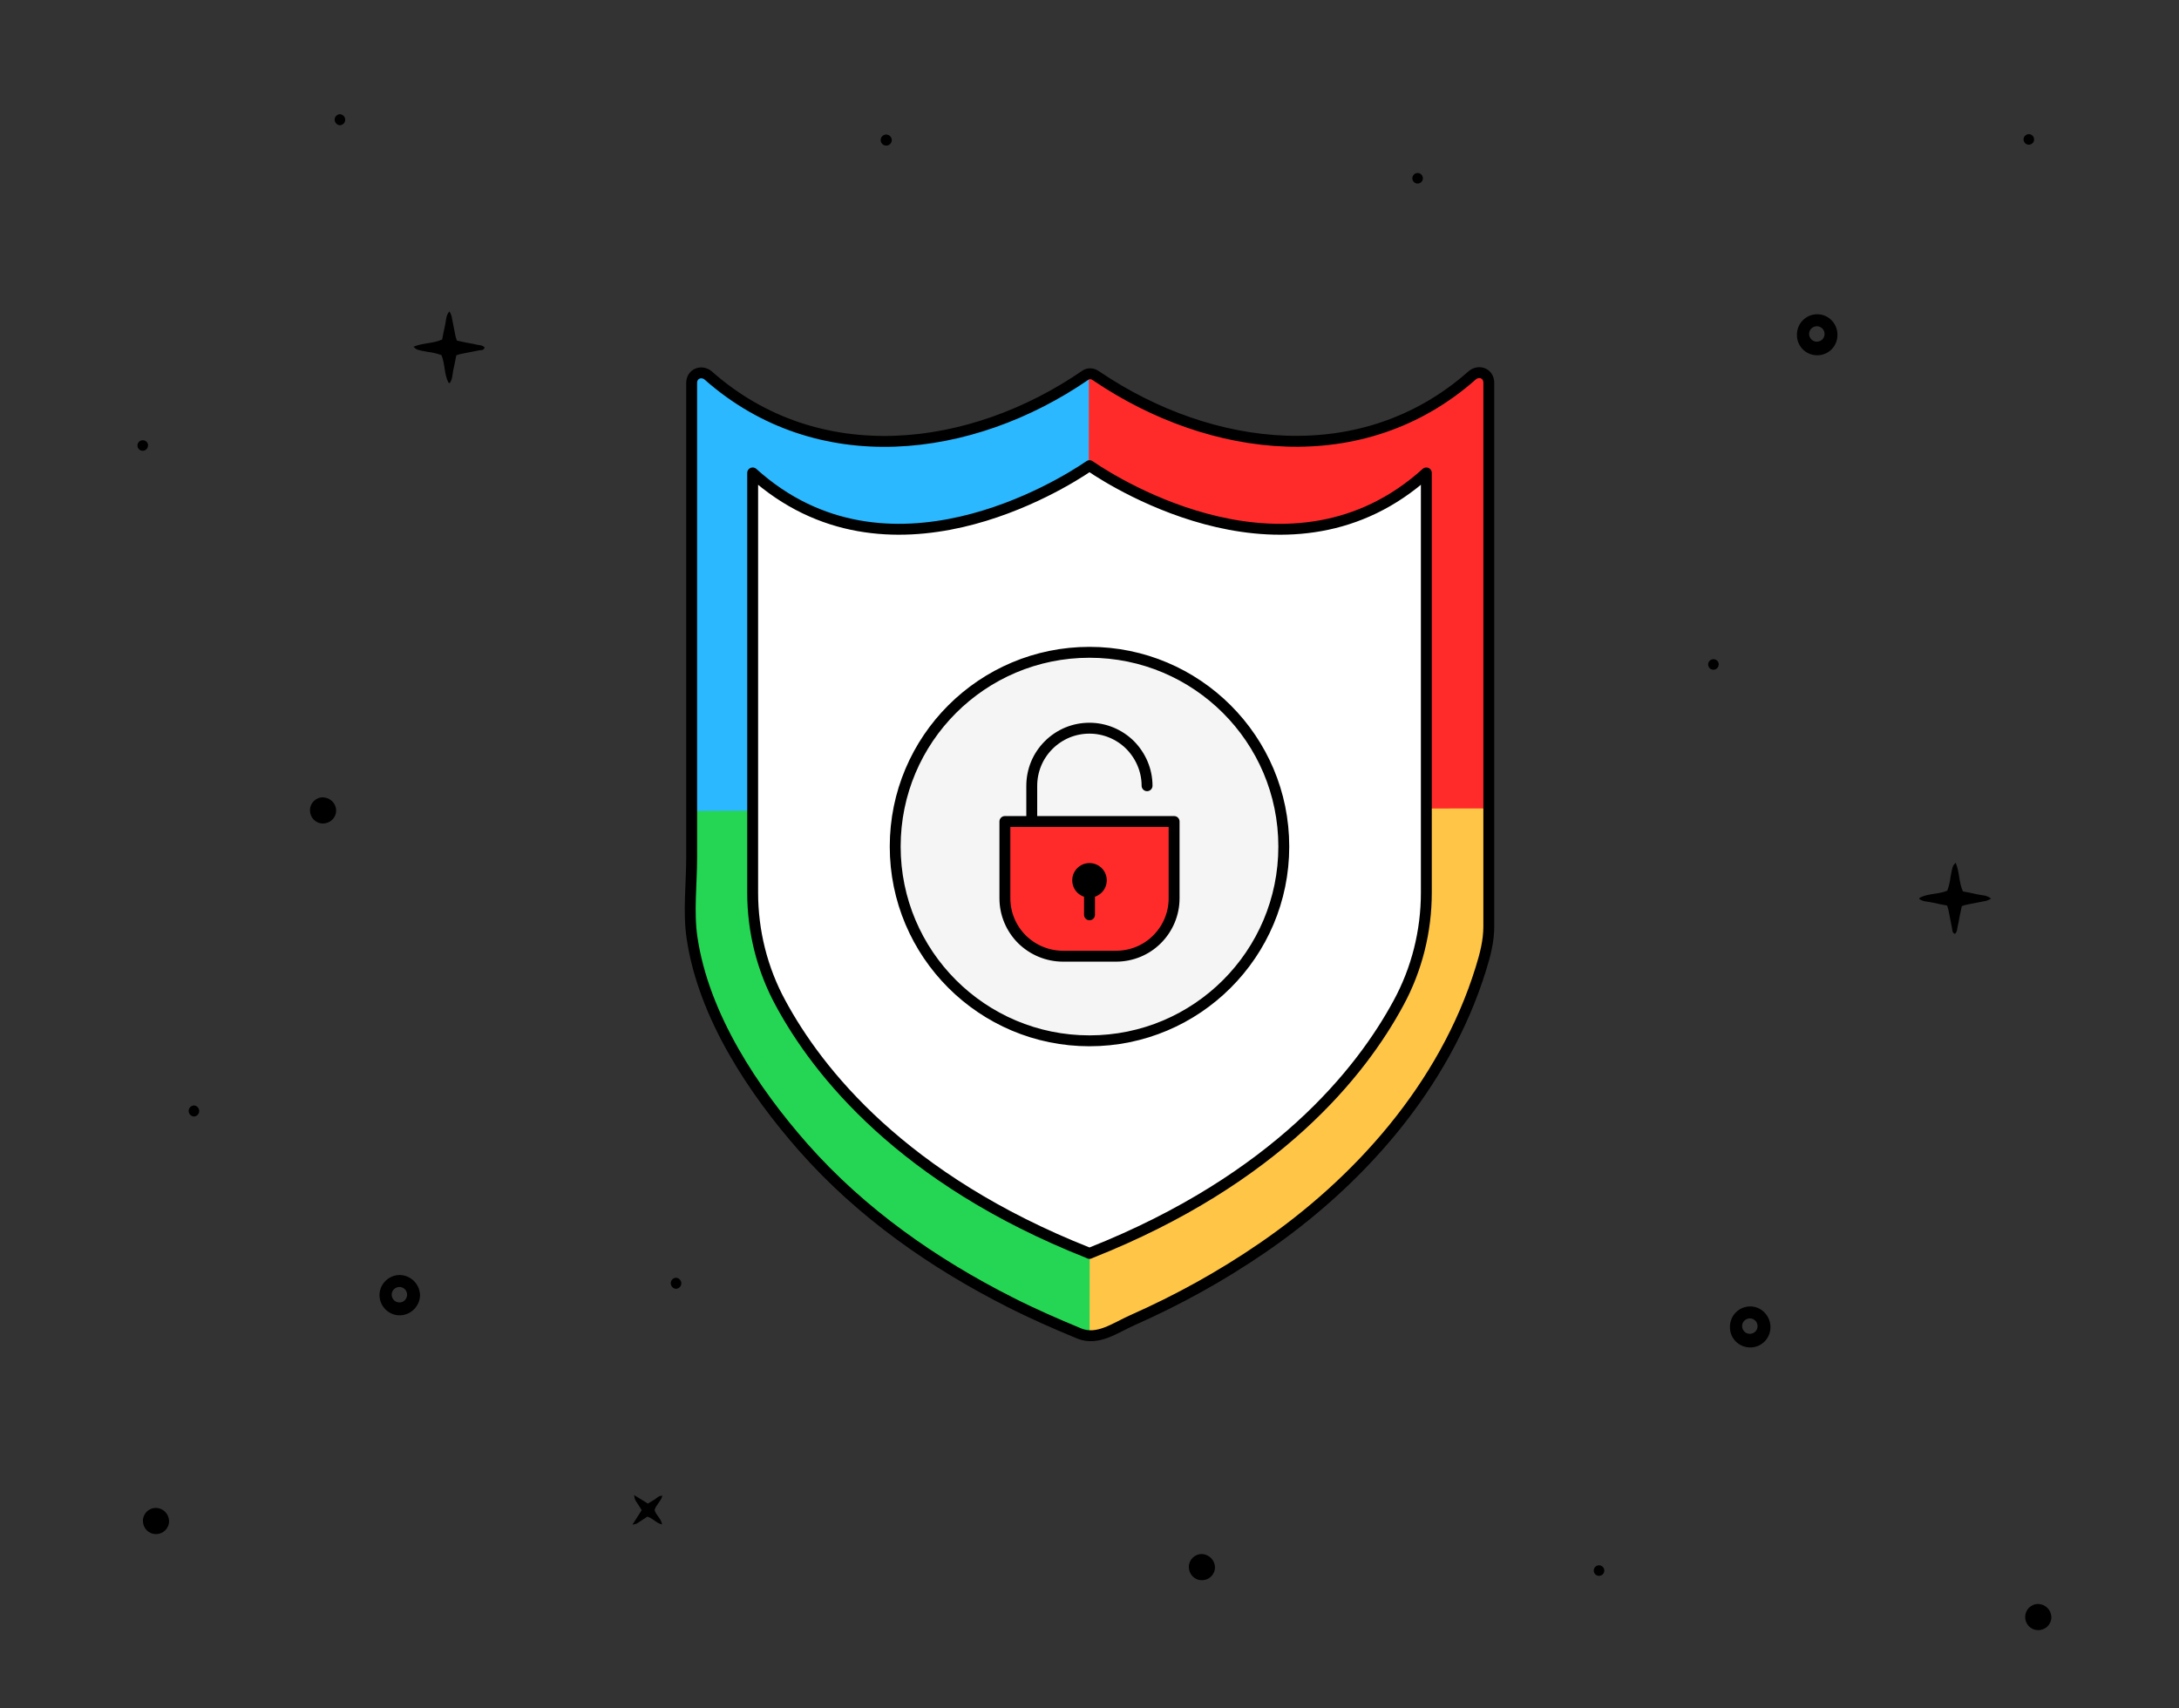 <?xml version="1.0" encoding="utf-8"?>
<!-- Generator: Adobe Illustrator 28.0.0, SVG Export Plug-In . SVG Version: 6.00 Build 0)  -->
<svg version="1.1" xmlns="http://www.w3.org/2000/svg" xmlns:xlink="http://www.w3.org/1999/xlink" x="0px" y="0px"
	 viewBox="0 0 1200 941" style="enable-background:new 0 0 1200 941;" xml:space="preserve">
<rect x="0" y="0" width="1200" height="941" fill="#333333" stroke="none"/>
<style type="text/css">
	.st0{clip-path:url(#SVGID_00000036224925463239392140000016450883683620072885_);}
	.st1{fill:#2BB8FF;}
	.st2{fill:#FF2B2B;}
	.st3{fill:#FFC547;}
	.st4{fill:#24D653;}
	.st5{fill:#FFFFFF;stroke:#000000;stroke-width:6;stroke-linecap:round;stroke-linejoin:round;stroke-miterlimit:10;}
	.st6{fill:none;stroke:#000000;stroke-width:6;stroke-linecap:round;stroke-linejoin:round;stroke-miterlimit:10;}
	.st7{fill:#F5F5F5;stroke:#000000;stroke-width:6;stroke-linecap:round;stroke-linejoin:round;stroke-miterlimit:10;}
	.st8{fill:none;stroke:#000000;stroke-width:6;stroke-linecap:round;stroke-linejoin:round;}
	.st9{fill:#FF2B2B;stroke:#000000;stroke-width:6;stroke-linejoin:round;}
</style>
<g id="fondo">
</g>
<g id="Capa_1">
	<path d="M266.9,191.4c-1.2-1.4-3-1.2-4.6-1.6c-1.8-0.5-3.8-0.7-5.6-1.1l-5.1-1.1c-0.4-1.1-0.7-2.1-0.9-3.2l-2-10.2
		c-0.3-1-0.7-1.9-1.2-2.7c-2.1,2.4-1.8,5.3-2.4,7.7s-1.1,5.2-1.6,7.8c-5,2.3-10.7,1.8-15.8,4c1.8,1.7,1.8,1.7,7.7,2.8
		c2.6,0.3,5.2,0.9,7.7,1.8c2.1,5,1.4,10.5,3.9,15.2c0,0.1,0.3,0.1,0.7,0.2c1.6-2.2,1.4-5,2-7.5c0.6-2.5,1.1-5.2,1.6-7.8
		c1.1-0.4,2.2-0.7,3.3-0.9l9.7-1.9C265.3,192.9,266.4,192.9,266.9,191.4z"/>
	<path d="M1000.4,173.1L1000.4,173.1c-5.9,0.2-10.7,5-10.8,11c0,0.1,0,0.2,0,0.3c-0.1,6.2,4.8,11.2,11,11.3
		c6.2,0.1,11.2-4.8,11.3-11v-0.7C1011.7,177.8,1006.6,172.9,1000.4,173.1z M1000.5,188.2c-2.3,0-4.2-1.9-4.2-4.3
		c0-2.3,1.9-4.2,4.3-4.2h0.4c2.3,0.3,3.9,2.2,3.8,4.5C1004.7,186.5,1002.8,188.2,1000.5,188.2z"/>
	<path d="M963.5,719.6L963.5,719.6c-5.9,0.2-10.7,5-10.8,11c0,0.1,0,0.2,0,0.3c-0.1,6.2,4.8,11.2,11,11.3c6.2,0.1,11.2-4.8,11.3-11
		v-0.7C974.7,724.3,969.6,719.4,963.5,719.6z M963.6,734.7c-2.3,0-4.2-1.9-4.2-4.3c0-2.3,1.9-4.2,4.3-4.2h0.4
		c2.3,0.3,3.9,2.2,3.8,4.5C967.8,733,965.9,734.7,963.6,734.7z"/>
	<path d="M219.8,702.3c-5.9,0.2-10.7,5-10.8,10.9c-0.1,6,4.7,11.1,10.7,11.3c6.1,0.2,11.3-4.6,11.6-10.7v-0.7
		C231,707,225.9,702.2,219.8,702.3z M219.9,717.4c-2.3,0-4.2-1.9-4.2-4.3c0-2.3,1.9-4.2,4.3-4.2h0.4c2.3,0.3,3.9,2.2,3.8,4.5
		C224,715.7,222.2,717.5,219.9,717.4z"/>
	<path d="M353.4,831.8l-5.1,8c0.8-0.1,1.7-0.3,2.4-0.6l5.8-3.8c3,0.8,4.9,3.6,8.1,4.3c-0.4-3.3-3.4-5-4.1-8c0.7-2.7,3.4-4.6,4.3-7.8
		c-2-0.1-3,1.2-4.2,2l-3.8,2.3l-7.6-4.7c0.4,2.5,0.4,2.5,1.7,4.4L353.4,831.8L353.4,831.8z"/>
	<path d="M1076.6,514.4c1.4-1.2,1.2-3,1.6-4.6c0.5-1.8,0.7-3.8,1.1-5.6l1.1-5.1c1-0.4,2.1-0.7,3.2-0.9l10.2-2c1-0.3,1.9-0.7,2.7-1.2
		c-2.4-2.1-5.3-1.8-7.7-2.4s-5.2-1.1-7.8-1.6c-2.3-5-1.8-10.7-4-15.8c-1.7,1.8-1.7,1.8-2.8,7.7c-0.3,2.6-0.9,5.2-1.8,7.7
		c-5,2.1-10.5,1.4-15.2,3.9c-0.1,0-0.1,0.3-0.2,0.7c2.3,1.6,5,1.4,7.5,2c2.5,0.6,5.2,1.1,7.8,1.6c0.4,1.1,0.7,2.2,0.9,3.3
		c0.7,3.2,1.2,6.4,1.9,9.7C1075.2,512.7,1075.2,513.9,1076.6,514.4L1076.6,514.4z"/>
	<path d="M488.2,74.1c-1.7-0.1-3.1,1.2-3.2,2.9c-0.1,1.7,1.2,3.1,2.9,3.2c0.1,0,0.2,0,0.3,0c1.7-0.1,3-1.5,2.9-3.2
		C491,75.5,489.8,74.2,488.2,74.1z"/>
	<path d="M372.3,703.8c-1.7,0.1-3,1.5-2.9,3.2c0.1,1.5,1.3,2.8,2.9,2.9c1.7-0.1,3-1.5,2.9-3.2C375.1,705.1,373.8,703.9,372.3,703.8z
		"/>
	<path d="M106.8,608.9c-1.7,0.1-3,1.5-2.9,3.2c0.1,1.5,1.3,2.8,2.9,2.9c1.7-0.1,3-1.5,2.9-3.2C109.6,610.2,108.3,609,106.8,608.9z"
		/>
	<path d="M187.2,62.9c-1.7,0.1-3,1.5-2.9,3.2c0.1,1.5,1.3,2.8,2.9,2.9c1.7-0.1,3-1.5,2.9-3.2C190,64.2,188.7,63,187.2,62.9z"/>
	<path d="M1122.6,883.5c-4-0.1-7.3,3.1-7.3,7.1c-0.1,4,3.1,7.3,7.1,7.3c4,0.1,7.3-3.1,7.3-7.1c0,0,0,0,0,0v-0.1
		C1129.6,886.8,1126.5,883.7,1122.6,883.5z"/>
	<path d="M662,856c-4-0.1-7.3,3.1-7.3,7.1s3.1,7.3,7.1,7.3c4,0.1,7.3-3.1,7.3-7.1c0,0,0,0,0,0v-0.1C669,859.4,665.9,856.2,662,856z"
		/>
	<path d="M86,830.6c-4-0.1-7.3,3.1-7.3,7.1s3.1,7.3,7.1,7.3c4,0.1,7.3-3.1,7.3-7.1c0,0,0,0,0,0v-0.1C93,833.9,89.9,830.7,86,830.6
		L86,830.6z"/>
	<path d="M178,439.2c-4-0.1-7.3,3.1-7.3,7.1s3.1,7.3,7.1,7.3s7.3-3.1,7.3-7.1c0,0,0,0,0,0v-0.1C185.1,442.6,182,439.4,178,439.2
		L178,439.2z"/>
	<path d="M943.8,363.1c-1.6-0.1-3,1.1-3.1,2.7c-0.1,1.6,1.1,3,2.7,3.1c1.6,0.1,3-1.1,3.1-2.7l0,0
		C946.7,364.6,945.4,363.2,943.8,363.1z"/>
	<path d="M780.9,95.3c-1.6-0.1-3,1.1-3.1,2.7c-0.1,1.6,1.1,3,2.7,3.1c1.6,0.1,3-1.1,3.1-2.7l0,0C783.7,96.8,782.5,95.4,780.9,95.3z"
		/>
	<path d="M880.8,862.2c-1.6-0.1-3,1.1-3.1,2.7c-0.1,1.6,1.1,3,2.7,3.1c1.6,0.1,3-1.1,3.1-2.7l0,0
		C883.6,863.7,882.4,862.3,880.8,862.2z"/>
	<path d="M1117.5,73.9c-1.6-0.1-3,1.1-3.1,2.7c-0.1,1.6,1.1,3,2.7,3.1c1.6,0.1,3-1.1,3.1-2.7l0,0C1120.3,75.4,1119.1,74,1117.5,73.9
		z"/>
	<path d="M78.8,242.5c-1.6-0.1-3,1.1-3.1,2.7s1.1,3,2.7,3.1c1.6,0.1,3-1.1,3.1-2.7l0,0C81.7,244,80.5,242.6,78.8,242.5z"/>
	<g>
		<g>
			<defs>
				<path id="SVGID_1_" d="M810.7,206.8c-60.3,53.3-143.6,43-206.5,0.6c-0.4-0.2-0.7-0.5-1.1-0.7c-1.6-1.1-3.9-1.1-5.4,0
					c-62.9,43.2-147.1,53.6-207.6,0.2c-3.5-3.1-9.2-1.3-9.2,4.1c0,52.2,0,104.4,0,156.6c0,35,0,70,0,104.9c0,14.2-1.9,30,0.2,44
					c6.4,43.4,34.1,84.6,61.3,115.5c32.1,36.4,72,64.1,113.9,85.3c12.4,6.3,25.2,11.9,38,17.2c10.2,4.2,19.8-3.1,29.5-7.4
					c24.8-11,48.6-24.1,71.2-39.6c52.8-36.1,100.4-88.8,120.5-153.8c2.4-7.7,4.4-15.3,4.4-23.4c0-23.9,0-47.7,0-71.6
					c0-75.9,0-151.9,0-227.8C819.9,205.4,814.2,203.7,810.7,206.8z M785.5,491.7c0,21.2-5.2,42.1-15.3,60.7
					c-20.6,38.2-67.3,97.2-169.3,137.6c0,0,0,0-0.9,0.4c-0.9-0.4-0.9-0.4-0.9-0.4c-102-40.5-148.7-99.4-169.3-137.6
					c-10.1-18.6-15.3-39.5-15.3-60.7V260.5c74.2,67.1,170.9,5.9,184.6-3.4c0,0,0,0,0.9-0.6c0.9,0.6,0.9,0.6,0.9,0.6
					c13.7,9.3,110.4,70.5,184.6,3.4V491.7z"/>
			</defs>
			<clipPath id="SVGID_00000129180114627854448940000016725034228701512599_">
				<use xlink:href="#SVGID_1_"  style="overflow:visible;"/>
			</clipPath>
			<g style="clip-path:url(#SVGID_00000129180114627854448940000016725034228701512599_);">
				<path class="st1" d="M601.8,446.7l-346.5,2.1c0-0.7,0-1.4,0-2.1c0-189.5,155.4-345.6,344.9-346.5L601.8,446.7z"/>
				<path class="st2" d="M599.5,446.7l0.2-346.5c91.5,0.1,179.4,36.4,244.3,101S945.6,353.5,946,445L599.5,446.7z"/>
				<path class="st3" d="M599.7,445.5l346.5-0.3c0,0.1,0,0.2,0,0.3c0,190.1-156.4,346.5-346.5,346.5c-0.7,0-1.4,0-2,0L599.7,445.5z"
					/>
				<path class="st4" d="M600.3,445.7L600,792.2c-91.5-0.1-179.4-36.4-244.3-101s-101.6-152.3-102-243.9L600.3,445.7z"/>
			</g>
		</g>
		<path class="st5" d="M600.9,257.1c0,0,0,0-0.9-0.6c-0.9,0.6-0.9,0.6-0.9,0.6c-13.7,9.3-110.4,70.5-184.6,3.4v231.2
			c0,21.2,5.2,42.1,15.3,60.7c20.6,38.2,67.3,97.2,169.3,137.6c0,0,0,0,0.9,0.4c0.9-0.4,0.9-0.4,0.9-0.4
			c102-40.5,148.7-99.4,169.3-137.6c10.1-18.6,15.3-39.5,15.3-60.7V260.5C711.3,327.6,614.6,266.4,600.9,257.1z"/>
		<path class="st6" d="M810.7,206.8c-60.3,53.3-143.6,43-206.5,0.6c-0.4-0.2-0.7-0.5-1.1-0.7c-1.6-1.1-3.9-1.1-5.4,0
			c-62.9,43.2-147.1,53.6-207.6,0.2c-3.5-3.1-9.2-1.3-9.2,4.1c0,52.2,0,104.4,0,156.6c0,35,0,70,0,104.9c0,14.2-1.9,30,0.2,44
			c6.4,43.4,34.1,84.6,61.3,115.5c32.1,36.4,72,64.1,113.9,85.3c12.4,6.3,25.2,11.9,38,17.2c10.2,4.2,19.8-3.1,29.5-7.4
			c24.8-11,48.6-24.1,71.2-39.6c52.8-36.1,100.4-88.8,120.5-153.8c2.4-7.7,4.4-15.3,4.4-23.4c0-23.9,0-47.7,0-71.6
			c0-75.9,0-151.9,0-227.8C819.9,205.4,814.2,203.7,810.7,206.8z"/>
		<g>
			<circle class="st7" cx="600" cy="466.3" r="107"/>
		</g>
		<g>
			<path class="st8" d="M568.2,452.3v-19.4c0-4.2,0.8-8.3,2.4-12.2c1.6-3.9,4-7.4,6.9-10.3c3-3,6.5-5.3,10.3-6.9
				c3.9-1.6,8-2.4,12.2-2.4l0,0c8.4,0,16.5,3.4,22.4,9.3c5.9,6,9.3,14,9.3,22.4"/>
			<g>
				<path class="st9" d="M553.5,452.5h93.1v42.3c0,8.5-3.4,16.6-9.4,22.6c-6,6-14.1,9.3-22.6,9.3h-29.2c-8.5,0-16.6-3.4-22.6-9.3
					c-6-6-9.4-14.1-9.4-22.6V452.5z"/>
				<path d="M600,494.4c5.3,0,9.5-4.3,9.5-9.5c0-5.3-4.3-9.5-9.5-9.5c-5.3,0-9.5,4.3-9.5,9.5C590.5,490.2,594.7,494.4,600,494.4z"/>
				<path class="st8" d="M600,489.1v14.8"/>
			</g>
		</g>
	</g>
</g>
<g id="Isolation_Mode">
</g>
<g id="Modo_de_aislamiento">
</g>
<g id="OBJECTS">
</g>
<g id="icons">
</g>
</svg>

